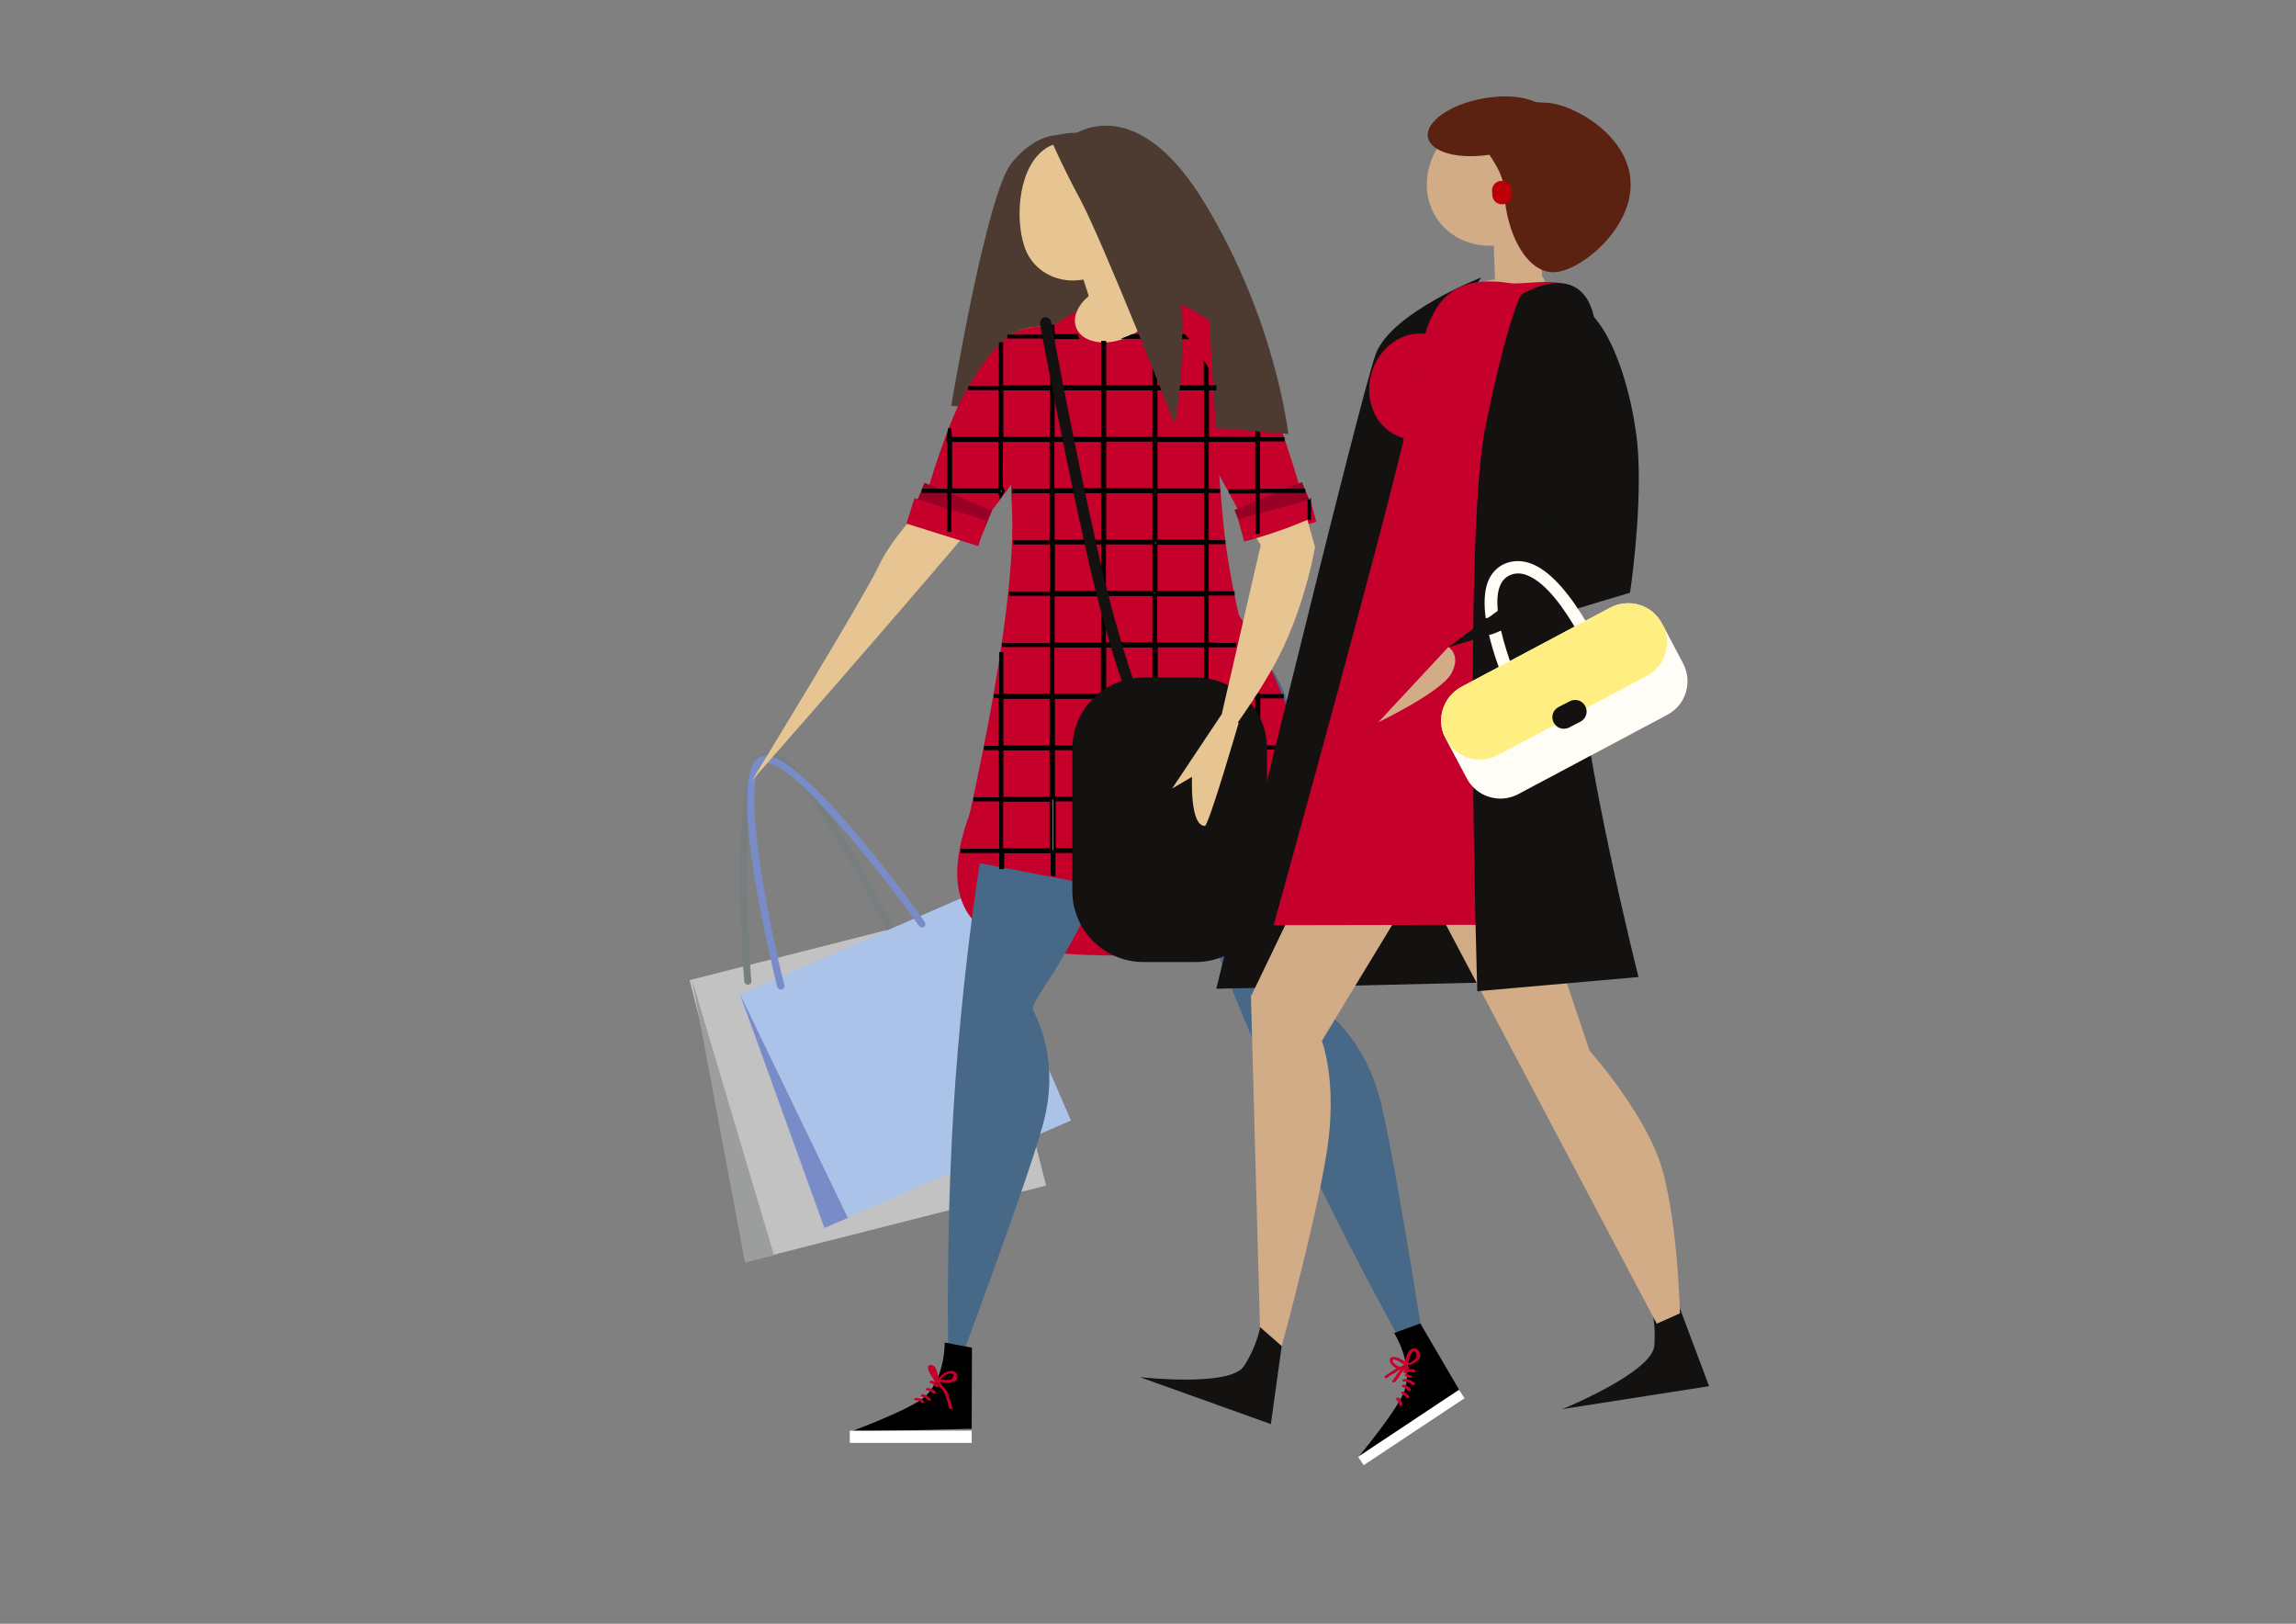 <?xml version="1.0" encoding="utf-8"?>
<!-- Generator: Adobe Illustrator 24.0.0, SVG Export Plug-In . SVG Version: 6.00 Build 0)  -->
<svg version="1.1" id="Layer_1" xmlns="http://www.w3.org/2000/svg" xmlns:xlink="http://www.w3.org/1999/xlink" x="0px" y="0px"
	 viewBox="0 0 841.9 595.3" style="enable-background:new 0 0 841.9 595.3;" xml:space="preserve">
<rect x="0" y="0" width="841.9" height="595.3" fill="#808080" stroke="none"/>
<style type="text/css">
	.st0{fill:#C2C2C3;}
	.st1{fill:#9C9D9D;}
	.st2{fill:#787E80;}
	.st3{fill:#ABC3E8;}
	.st4{fill:#7A8CC8;}
	.st5{fill:#C4002B;}
	.st6{fill:#4D3B31;}
	.st7{fill:#E6C592;}
	.st8{fill:#476987;}
	.st9{fill:#FFFFFF;}
	.st10{fill:#980026;}
	.st11{fill-rule:evenodd;clip-rule:evenodd;fill:#FFFFFF;stroke:#000000;stroke-width:1.036;stroke-miterlimit:10;}
	.st12{fill:#131211;}
	.st13{fill:none;stroke:#131211;stroke-width:4.142;stroke-linecap:round;stroke-miterlimit:10;}
	.st14{fill:#D1AC86;}
	.st15{fill:#5B2111;}
	.st16{fill:#BD0007;}
	.st17{fill:#FFFDF5;}
	.st18{fill:#FFEF82;}
</style>
<g>
	<g>
		<g>
			
				<rect x="264.3" y="344.4" transform="matrix(0.969 -0.246 0.246 0.969 -87.969 90.627)" class="st0" width="108.2" height="105.2"/>
			<polygon class="st1" points="253.7,359 273.2,462.9 283.8,460.2 			"/>
		</g>
		<g>
			<path class="st2" d="M274,361c-0.6-0.1-1-0.6-1.1-1.2c-0.6-7.7-5.7-75.2,6.3-83.5c1.2-0.8,2.6-1,4.2-0.6
				c14.5,3.8,45.5,66.8,46.8,69.5c0.3,0.7,0,1.4-0.6,1.8c-0.7,0.3-1.4,0-1.8-0.6c-8.8-18-34-65.2-45.1-68.1c-1.1-0.3-1.7,0-2.1,0.2
				c-9.1,6.3-6.8,60.7-5.1,81.1c0.1,0.7-0.5,1.4-1.2,1.4C274.2,361,274.1,361,274,361z"/>
		</g>
	</g>
	<g>
		<g>
			
				<rect x="285" y="342.5" transform="matrix(0.917 -0.399 0.399 0.917 -127.162 164.441)" class="st3" width="93.4" height="90.8"/>
			<polygon class="st4" points="271.3,364.4 302.3,450.2 310.9,446.5 			"/>
		</g>
		<g>
			<path class="st4" d="M286.3,362.8c-0.6,0-1.1-0.4-1.3-1c-1.9-7.5-18-73.3-7.6-83.4c1.1-1,2.4-1.5,4.1-1.3
				c15,1.4,55.9,58.4,57.6,60.9c0.4,0.6,0.3,1.4-0.3,1.8c-0.6,0.4-1.4,0.3-1.8-0.3c-11.6-16.3-44.3-58.7-55.7-59.8
				c-1.1-0.1-1.7,0.3-2,0.6c-7.9,7.7,3.3,61,8.3,80.9c0.2,0.7-0.3,1.4-1,1.6C286.5,362.8,286.4,362.8,286.3,362.8z"/>
		</g>
	</g>
	<path class="st5" d="M476.6,178.5l-22.1,9.3c-7.7-14.7-28-48-25.9-60.7c2.6-15.2,12.2-13.8,23.3-6
		C456.5,124.2,465.5,141.4,476.6,178.5z"/>
	<path class="st6" d="M392.4,50.2c0,0,23.2-18.9,49.3,24.2c26.2,43.1,30.7,84.7,30.7,84.7l-123.6-10.3c0,0,12.9-77.7,22.1-89
		c11.2-13.7,21.5-9.9,21.5-9.9"/>
	<path class="st5" d="M479.1,292.7c19.3,57-25.6,57.6-57.3,57.6c-31.6,0-70.8,1.6-70.8-30.2c0-31.8,39.2-85,70.8-85
		C453.4,235.1,468.9,262.6,479.1,292.7z"/>
	<g>
		<path class="st7" d="M380.5,119.8c9.2-0.3,18.1,15.9,10.2,30.4c-7.9,14.5-115,136-115,136s40.6-66.3,46.4-78.5
			c5.8-12.2,17.5-23,17.5-23s6.8-27.3,16.7-43.2C366.1,125.5,371.2,120.2,380.5,119.8z"/>
		<path class="st5" d="M390.8,150.2c-1.2,2.3-25.4,35-29.5,40.1l-22.7-6.3c2.2-5.3,8.2-28.5,16.7-42.7c9.7-16,16.2-21.2,25.4-21.5
			C389.9,119.6,398.7,135.7,390.8,150.2z"/>
	</g>
	<path class="st5" d="M443.5,117.7c0,0,2.6,50.7,5.3,76.3C454,242.9,481,311.7,481,311.7L351.7,315c0,0,21.9-88.8,19.3-130
		c-1.3-21.1,2.7-53.9,2.7-53.9s14.4-17.9,34.7-22C428.6,105,443.5,117.7,443.5,117.7z"/>
	<g>
		<path class="st7" d="M412.5,68.1c5.7,10.3,2.1,26-8.7,32c-10.8,6-24.2,1.8-28.1-9.5c-3.8-11.1-2.1-30.7,8.6-36.7
			C395.1,48,406.8,57.8,412.5,68.1z"/>
		
			<rect x="396.5" y="83.4" transform="matrix(0.951 -0.309 0.309 0.951 -10.622 130.142)" class="st7" width="18.1" height="30.4"/>
		<path class="st7" d="M422.7,109.2c2,5.2-2.7,11.9-10.4,14.9c-7.8,3-15.7,1.2-17.7-4c-2-5.2,2.7-11.9,10.4-14.9
			C412.7,102.2,420.7,104,422.7,109.2z"/>
	</g>
	<path class="st8" d="M457.9,237.1c-12-8.2-31.4-6.7-37.4,11.2c-6,17.9,17.9,85.2,44.8,146.5c26.9,61.3,59.8,117.3,59.8,117.3
		s-12.7-82.9-18.7-107.6c-6-24.7-20.9-34.4-23.9-36.6c-3-2.2,2.2-16.4-2.2-62.8C475.9,258.8,469.9,245.3,457.9,237.1z"/>
	<path class="st8" d="M419,250.9c-6.5-12.7-24.1-21.1-37.7-9.4c-13.6,11.8-24.5,78.9-30,142.5c-5.5,63.7-3.3,126-3.3,126
		s28-74.4,34.4-97.6c6.4-23.2-2-38.6-3.5-42c-1.5-3.3,9.7-12.4,27.6-52.6C424.3,277.6,425.5,263.6,419,250.9z"/>
	<g>
		<g>
			<path d="M511.2,488.7c0,0,6.8,10.6,4,20.6c-1.8,6.5-17.3,25.1-17.3,25.1l37.3-24.6l-14.4-24.6L511.2,488.7z"/>
			<g>
				<path class="st5" d="M516.2,500.5c1.4,0,3.2-1.1,4.1-2.1c1.3-1.4-0.2-4.7-2.3-4c-1.8,0.6-2.4,2.9-2.8,4.7
					c-0.4-0.2-0.7-0.4-1.1-0.6c-1-0.5-2-1-3.1-1c-2.4,0-1.2,2.5-0.2,3.3c0.4,0.3,0.8,0.6,1.3,0.9c-0.1,0-0.1,0.1-0.2,0.1
					c-1.4,0.9-2.8,1.7-4.1,2.7c-0.6,0.5,0.5,1,0.9,0.6c0.8-0.7,1.7-1.2,2.7-1.7c0.7-0.4,1.3-0.9,1.9-1.3c0.1,0,0.1,0,0.2,0.1
					c-1.2,1.2-1.8,2.8-3,4c-0.5,0.5,0.7,0.8,1.1,0.4c1.3-1.2,1.8-3.1,3.2-4.2c0.2,0,0.5,0,0.7,0c-0.2,0.1-0.4,0.2-0.6,0.2
					c-0.8,0.4,0.1,1,0.7,0.8c0.5-0.2,1.8-0.8,2.3-0.4c0.5,0.4,1.5-0.1,0.9-0.7c-0.6-0.5-1.6-0.4-2.5-0.2c0.1,0,0.2-0.1,0.3-0.1
					c0.2-0.1,0.2-0.3,0.2-0.4c-0.1-0.4-0.3-0.6-0.6-0.9c0.1,0,0.1-0.1,0.1-0.2C516.1,500.6,516.2,500.6,516.2,500.5z M517.1,497.2
					c0.2-0.7,0.6-1.3,1.2-1.8c0.8-0.6,1.6,2.1,0.7,2.8c-0.5,0.4-1.7,1.5-2.5,1.5C516.6,498.8,516.8,498,517.1,497.2z M513.2,501.1
					c-0.5-0.2-1.1-0.5-1.6-0.9c-0.5-0.4-1.2-1.1-0.8-1.7c0.3-0.5,2.3,0.7,2.6,0.9c0.4,0.2,0.9,0.5,1.4,0.8c0,0,0,0.1,0,0.1
					c-0.3,0-0.5,0.2-0.5,0.4C514,500.8,513.6,501,513.2,501.1z"/>
				<path class="st5" d="M517.6,504.4c-0.5-0.2-1-0.3-1.5-0.6c-0.3-0.2-0.6-0.2-0.9,0c-0.2,0.2-0.2,0.5,0,0.6
					c0.5,0.3,1.1,0.5,1.7,0.7c0.3,0.1,0.7,0.1,0.9-0.2C518,504.8,517.9,504.5,517.6,504.4z"/>
				<path class="st5" d="M518.8,507.1c-1.1-1-2.5-1.6-4-1.5c-0.8,0.1-0.8,1,0,0.9c1.1-0.1,2.1,0.3,2.8,1.1
					C518.1,508,519.3,507.6,518.8,507.1z"/>
				<path class="st5" d="M517.4,509.5c-0.3-1-1.5-1.3-2.3-1.8c-0.5-0.3-1.6,0.2-0.9,0.7c0.6,0.4,1.7,0.7,1.9,1.4
					C516.3,510.3,517.6,510.1,517.4,509.5z"/>
				<path class="st5" d="M516.8,512.1c-0.5-0.8-1.2-1.3-1.9-1.8c-0.5-0.3-1.6,0.2-0.9,0.7c0.6,0.4,1.3,0.8,1.6,1.4
					C515.8,512.8,517.1,512.6,516.8,512.1z"/>
				<path class="st5" d="M513.1,512.6c-0.3-0.5-1.5-0.1-1.1,0.5c0.5,0.6,0.9,1.2,1.1,2c0.1,0.6,1.4,0.4,1.2-0.3
					C514.1,514,513.7,513.3,513.1,512.6z"/>
			</g>
			
				<rect x="495.4" y="521.7" transform="matrix(0.833 -0.553 0.553 0.833 -203.177 373.46)" class="st9" width="44.4" height="3.7"/>
		</g>
	</g>
	<g>
		<g>
			<path d="M346.4,492.2c0,0,0.3,12.6-7.1,19.7c-4.9,4.7-27.5,13-27.5,13l44.5-1.1l0.1-29.7L346.4,492.2z"/>
			<g>
				<path class="st5" d="M344.1,507.9c-0.6-0.9-1.4-1.5-2.5-1.7c-0.7-0.1-1.2,0.7-0.3,0.9c0.8,0.2,1.3,0.6,1.7,1.3
					C343.3,508.9,344.5,508.5,344.1,507.9z"/>
				<path class="st5" d="M343.1,510.2c-0.8-0.8-1.9-1.3-3-1.3c-0.8,0-0.8,0.9,0,0.9c0.7,0,1.4,0.5,1.9,0.9c0.2,0.2,0.6,0.3,0.9,0.2
					C343.1,510.7,343.3,510.4,343.1,510.2z"/>
				<path class="st5" d="M341.3,512.9c-0.9-0.9-1.7-1.6-3-1.7c-0.8,0-0.8,0.9,0,0.9c0.7,0,1.4,0.7,1.9,1.2
					C340.6,513.8,341.8,513.4,341.3,512.9z"/>
				<path class="st5" d="M338.8,513.8c-0.5-1.1-2-1.3-3-1.3c-0.8,0-0.8,0.9,0,0.9c0.6,0,1.5,0,1.8,0.6
					C337.8,514.6,339.1,514.4,338.8,513.8z"/>
				<path class="st5" d="M351.1,504.8c0-1.3-1-2.3-2.2-2.2c-2.1,0-3.4,1.4-4.9,2.7c-0.2-2.1-0.9-5.7-3.3-4.7c-1.7,0.7,1.8,5.1,2.1,6
					c0.1,0.2,0.2,0.3,0.4,0.3c0,0,0,0,0.1,0c0.1,0,0.1,0,0.2,0c0.4,1,1.2,1.7,1.9,2.5c1.6,1.7,1.9,4.7,2.6,6.9
					c0.2,0.6,1.5,0.4,1.2-0.3c-0.6-1.8-1-3.7-1.8-5.6c-0.6-1.4-2.1-2.3-2.7-3.7C347.1,506.9,351,507.4,351.1,504.8z M344.9,505.8
					c0-0.1,0.1-0.1,0.1-0.2c0.7-0.9,1.7-1.6,2.8-2c2-0.2,2.4,0.5,1.1,2.1C347.7,506.1,346.3,505.9,344.9,505.8z"/>
			</g>
			<rect x="311.6" y="524.5" class="st9" width="44.7" height="4.5"/>
		</g>
	</g>
	
		<rect x="344.7" y="173.3" transform="matrix(0.38 -0.925 0.925 0.38 43.972 439.055)" class="st10" width="9.8" height="26.8"/>
	
		<rect x="342.2" y="177.6" transform="matrix(0.299 -0.954 0.954 0.299 60.639 465.322)" class="st5" width="9.8" height="27.6"/>
	<path class="st8" d="M356.8,292.4"/>
	<path class="st5" d="M351.7,315l47,9l16.1-54.7l14.2,55.3l53.4-8.4c0,0,0-55.3-30.2-93.3c-23.7-29.7-73.4-36.7-73.4-36.7
		s-9,70.2-12.2,78.5C363.2,273.1,351.7,315,351.7,315z"/>
	
		<rect x="453.3" y="181.6" transform="matrix(0.924 -0.382 0.382 0.924 -35.591 192.327)" class="st10" width="26.8" height="8.5"/>
	
		<rect x="454.5" y="186.7" transform="matrix(0.965 -0.263 0.263 0.965 -33.71 129.704)" class="st5" width="27.4" height="8.5"/>
	<g>
		<path class="st11" d="M482.7,311.7c-0.7-0.1-1.5-0.2-2.5-0.3v-18.7h-18.6v-18.4h14.3c0-0.2,0-0.3,0-0.5h-14.3v-18.3h8.6
			c0-0.2,0-0.3,0-0.5h-8.8v-0.3c-0.6,0.2-1.3,0.5-1.9,0.7c0,0.1,0,0.2,0,0.2h1.3v18h-8.5c0,0.2,0,0.5,0,0.7h8.5v18.1h-18v-18.1h1.7
			c0-0.2,0-0.5,0-0.7h-1.9v-18h5.8c0-0.3,0-0.5,0.1-0.8v0h-5.9v-18h10.2c0-0.2,0-0.4,0-0.6c-4.2,0.2-8.7,0.1-10.1-0.4v-18h9.5
			c0-0.2,0-0.3,0-0.5h-9.5V199h6.1c0-0.2,0-0.3,0-0.5h-6.1v-18.3h4.2c0-0.1,0-0.3,0-0.4c-1.4-0.1-2.8-0.1-4.2-0.2v-18.1h18.1v18.4
			h-9.7c0,0.2,0,0.3,0,0.5h9.9v14.8h0.4v-15h16.7c0-0.2,0-0.3,0-0.5h-16.6v-18.4h9c0-0.2,0-0.3,0-0.5h-8.9v-1.9
			c-0.3-0.1-0.5-0.1-0.8-0.2v2h-18v-18.1h2.7c0-0.3,0-0.5,0-0.8h-2.8v-6.5c-0.2-0.5-0.5-0.9-0.8-1.4v7.9h-18.1v-18h11.1
			c-0.3-0.3-0.6-0.5-0.8-0.8h-10.4v-11.2c-0.2-0.2-0.3-0.4-0.5-0.6V123h-8c-0.5,0.3-1.1,0.5-1.6,0.7h9.5v18.1h-18v-16.3
			c-0.3,0-0.5,0-0.8,0v16.3h-18.1v-18h8.8c-0.1-0.2-0.2-0.5-0.2-0.8h-8.5c-0.1-1.2-0.2-2.3-0.2-3.4c-0.2,0-0.3,0-0.5,0v3.6h-15.7
			c0,0.1,0,0.3,0,0.4h15.7v18.2h-18.3V126c-0.2,0-0.3,0-0.5,0v16.1h-11.3c0,0.1,0,0.3,0,0.4h11.2v18.2h-18.1
			c-0.1-1.1-0.2-2.2-0.3-3.2c-0.1,0-0.1,0-0.2,0c-0.2,1.3-0.4,2.5-0.6,3.9c0.1,0.1,0.4,0.6,0.4,1.1c0.1,1.9,0,3.9,0,5.8v11.4h-9.3
			c0,0.2,0,0.3,0,0.5h9.3v14.3h0.4v-14.2h18.2c0.1,0.6,0.2,1.2,0.3,1.5c0.4-0.7,0.9-1.4,1.1-1.7c-0.3-0.7-0.7-1.4-0.7-2.1
			c-0.1-5,0-9.9,0-14.9c0-0.5,0.1-1.1,0.1-1.6h18.1v18.3h-13.7c0,0.2,0,0.3,0,0.5h13.7v18.3H372c0,0.2,0,0.4,0,0.5h13.5v18.4h-15
			c0,0.1,0,0.3,0,0.4h15v18.4h-17.6c0,0.1,0,0.3,0,0.4h17.6v18.1h-18.1v-15.2c-0.2,0-0.3,0-0.5,0v15.1c-0.9,0.1-1.5,0.2-2,0.3
			c0,0.1,0,0.2,0,0.3c0.6,0.1,1.2,0.1,1.8,0.2V274h-5.4c0,0.2,0,0.3,0,0.5h5.5v18.3h-9.3c0,0.2,0,0.3,0,0.5h9.4v18.4h-14.1
			c0,0.2,0,0.3,0,0.5h14.1v5.9c0.3,0,0.5,0,0.8,0v-5.8h18.1v8.3c0.2,0.1,0.5,0.2,0.7,0.2v-8.6h16.1c0,0,0,0,0-0.1c0-0.1,0-0.4,0-0.7
			h-16v-18.1h18v9.3c0.2,0,0.4-0.1,0.6-0.1c0-0.1,0-0.2,0-0.2c0-0.7,0.1-1.4,0.2-2v-6.9h2.8c0-0.2,0-0.5,0-0.7H405v-18h18.1v18h-5.1
			c0,0.2,0,0.5,0,0.7h5v18.1h-10.5c0,0.3,0,0.5,0,0.8h10.6v18h-15.8c0,0.3,0,0.5,0,0.8h16v15.7c0.1,0,0.3,0,0.5,0v-15.7h14.9
			c0-0.2,0-0.4,0-0.7h-14.8v-18.1h18v9.9c0.3,0,0.5,0,0.8-0.1v-9.8h18.1v6.9c0.2,0,0.5-0.1,0.7-0.1v-6.8h18.3v4.9c0.2,0,0.3,0,0.5,0
			v-5c1-0.1,1.7-0.2,2.4-0.2C482.7,311.9,482.7,311.8,482.7,311.7z M366.6,179.6h-18v-18.1h18V179.6z M367.4,255.7h18v18.1h-18
			V255.7z M385.4,311.5h-18.1v-18.1h18.1V311.5z M385.4,292.7h-18v-18.1h18V292.7z M385.5,160.7h-18.1v-18.1h18.1V160.7z
			 M386.2,198.4v-18.1h18.1v18.1H386.2z M404.3,199.1v18.1h-18v-18.1H404.3z M386.2,142.6h18.1v18.1h-18.1V142.6z M386.1,161.5h18.1
			v18h-18.1V161.5z M386.1,254.9v-18h18.1v18H386.1z M404.3,292.6h-18v-18.1h18V292.6z M404.3,273.8h-18v-18.1h18V273.8z
			 M404.3,236.1h-18.1v-18h18.1V236.1z M405.1,142.6h18v18.1h-18V142.6z M405.1,161.4h18v18.1h-18V161.4z M405.1,180.3h18v18.1h-18
			V180.3z M405,218h18.1v18H405V218z M423.1,273.8H405v-18.1h18.1V273.8z M423.1,255h-18v-18.1h18V255z M423.2,217.2H405v-18.1h18.1
			V217.2z M442,255.7v18.1h-18v-18.1H442z M442,254.9h-18v-18.1h18V254.9z M442,179.6h-18.1v-18.1H442V179.6z M423.9,142.6H442v18.1
			h-18.1V142.6z M423.8,180.3H442v18h-18.1V180.3z M423.8,199.2H442v18h-18.1V199.2z M423.8,236.1v-18H442v18H423.8z M442,311.5
			h-18.1v-18.1H442V311.5z M442,292.7h-18v-18.1h18V292.7z M460.8,311.6h-18v-18.1h18V311.6z M479.7,311.5h-18.1v-18h18.1V311.5z"/>
		<path class="st11" d="M480.2,183.2c0,2.3,0,4.5,0,6.8c-0.1,0-0.2,0-0.2,0c0-2.3,0-4.6,0-6.9C480,183.2,480.1,183.2,480.2,183.2z"
			/>
	</g>
	<path class="st6" d="M385,50.4c0,0,4.4,10.3,11.2,22.9c8.5,16,34.6,82.2,34.6,82.2s11-54.3-11.4-95.7c-5.9-11-22.4-11.1-26.1-11.1
		C389.8,48.7,385,50.4,385,50.4z"/>
	<path class="st12" d="M464.6,326.6c0,14.4-11.7,26.1-26.1,26.1h-19.2c-14.4,0-26.1-11.7-26.1-26.1v-52.1
		c0-14.4,11.7-26.1,26.1-26.1h19.2c14.4,0,26.1,11.7,26.1,26.1V326.6z"/>
	<path class="st13" d="M383.4,118.4c0,0,6.9,38,16.7,82.2c9.9,44.2,18,60.7,18,60.7"/>
	<g>
		<path class="st7" d="M460.7,197.3c1,1.6,1.6,2.5,1.6,2.5l-18,78c0,0,18.5-23.3,26.7-41.4c8.3-18.1,11.2-35.8,11.2-35.8
			s-1.1-3.9-2.8-10C473.3,193.2,467.1,195.4,460.7,197.3z"/>
		<path class="st7" d="M447.8,262.1l-18,27l7.3-4.3c0,0-0.9,18,4.7,18c1.4,0,12.4-37.8,12.4-37.8L447.8,262.1z"/>
	</g>
</g>
<g>
	<path class="st12" d="M446,362.5l111.7-2.6c0,0-49.7-177.7-42.3-201.8c10.2-33.2,27.8-56.4,27.8-56.4s-32.9,12.8-38.7,28
		C498.7,145,446,362.5,446,362.5z"/>
	<g>
		<path class="st12" d="M615.8,479.2l10.9,29l-53.8,8.4c0,0,32.9-13.4,33.7-23.2c0.8-9.8-1.8-16.6-1.8-16.6L615.8,479.2z"/>
		<path class="st12" d="M470,493.4l-4,28.7l-48-17.2c0,0,33,3.7,38.1-4c5-7.7,6-14.5,6-14.5L470,493.4z"/>
		<path class="st14" d="M491.8,296.5l-33.1,68.8l3.3,121.2l8,7c0,0,14.6-53.6,17.2-76.2c2.6-22.6-2.5-35.7-2.5-35.7l42.3-69.7
			L491.8,296.5z"/>
		<path class="st14" d="M524.1,327.5l83.4,157.8l8.5-3.8c0,0-0.6-30-6-51.1c-5.4-21.1-27.1-45.1-27.1-45.1l-22.2-66.1l-36.1,6"/>
	</g>
	<path class="st14" d="M566.8,81.8c-0.7,0.7-1.4,1.3-2.2,1.9c-0.3,0.2-0.7,0.5-1,0.7c-5.1,3.7-10.9,5.5-16.4,5.7
		c-7.8,0.2-15.2-2.9-19.8-9.2c-0.1-0.1-0.2-0.3-0.3-0.4c-2.4-3.5-3.7-7.6-3.9-11.7c0-0.3,0-0.6,0-1c0-0.2,0-0.4,0-0.6
		c0-2.3,0.4-4.6,1.1-6.8c0.1-0.3,0.2-0.6,0.3-0.9c0.6-1.9,1.5-3.7,2.5-5.4c2.1-3.6,5.1-6.9,8.8-9.5c3.7-2.6,7.7-4.3,11.8-5.1
		c6.9-1.4,13.8-0.1,19.2,3.5c0.2,0.1,0.3,0.2,0.5,0.3c1.9,1.4,3.7,3.1,5.1,5.2c1.3,1.9,2.3,3.9,2.9,6
		C578.1,63.5,574.8,74.3,566.8,81.8z"/>
	
		<rect x="547.8" y="73" transform="matrix(0.999 -3.845522e-02 3.845522e-02 0.999 -2.995 21.462)" class="st14" width="17.3" height="31.1"/>
	<g>
		<path class="st15" d="M567.7,42.3c1,5.6-8,12-20.2,14.2c-12.2,2.2-22.9-0.5-23.9-6.2c-1-5.6,8-12,20.2-14.2
			C555.9,33.9,566.6,36.7,567.7,42.3z"/>
		<path class="st15" d="M597.9,66.8c0.7,17.2-18.5,32.7-28,33c-9.5,0.4-17.7-13.2-18.4-30.4c-0.7-17.2-37.9-35,16-31.7
			C577.1,38.3,597.3,49.7,597.9,66.8z"/>
	</g>
	<path class="st14" d="M566.6,105.2c0,2.5-5.4,4.7-12.3,5c-6.9,0.3-12.6-1.6-12.7-4.1c-0.1-2.5,4.4-4.5,12.6-3.3
		C561.1,103.8,566.5,97,566.6,105.2z"/>
	<g>
		<path class="st5" d="M536.2,146.1c-2.8,10.4-12.6,16.9-21.8,14.4c-9.2-2.5-14.4-12.9-11.6-23.3c2.8-10.4,12.6-16.9,21.8-14.4
			C533.7,125.3,539,135.7,536.2,146.1z"/>
		<path class="st5" d="M517.3,149.4c-4.8,26.1-50.3,189.8-50.3,189.8l110-0.2c0,0-16-115.2-11.5-164.3c4.4-49.1,17.8-64.2,10.7-69.4
			c-5.1-3.7-17.9-0.8-22.5-1.5C522.5,98.9,522,123.3,517.3,149.4z"/>
	</g>
	<path class="st12" d="M557.7,108.1c0,0,20.2-12.9,26.2,5.9c5.9,18.8-7.7,83.8-5.6,123.5c2.1,39.7,22.5,120.7,22.5,120.7l-59.1,5.2
		c0,0-5.3-166.9,3-207C552.9,116.4,557.7,108.1,557.7,108.1z"/>
	<g>
		<path class="st12" d="M531.1,237.3l43.2-32.6c0,0-20.1-82.7-7.7-91.2c20.4-14.1,32.9,30.4,34.1,53.4c1.2,23-3,50.4-3,50.4
			L531.1,237.3z"/>
		<path class="st14" d="M505.4,264.8l25.7-27.6c0,0,4.8,2.9,1.1,9.7C528.5,253.7,505.4,264.8,505.4,264.8z"/>
	</g>
	<path class="st16" d="M554.4,71.2c0.1,2-1.5,3.7-3.5,3.7l0,0c-2,0.1-3.7-1.5-3.7-3.5l-0.1-1.4c-0.1-2,1.5-3.7,3.5-3.7l0,0
		c2-0.1,3.7,1.5,3.7,3.5L554.4,71.2z"/>
	<g>
		<path class="st17" d="M550.4,231.2c-0.2,0.1-0.3,0.1-0.5,0.2c-1.3,0.6-2.6,1.1-3.9,1.4c3,12.7,9.2,25.4,9.6,26.2l4.1-2
			C557.2,251.9,552.7,241.1,550.4,231.2z"/>
		<path class="st17" d="M561.9,206.8c-3.5-1.4-6.9-1.5-10.2-0.1c-2.9,1.3-5,3.6-6.2,6.8c-1.3,3.6-1.4,8.3-0.7,13.2
			c0.2-0.1,0.3-0.1,0.4-0.1c0.2-0.1,0.4-0.1,0.6-0.2c1-0.7,2-1.4,3-2.2c0.1-0.1,0.3-0.2,0.4-0.2c-0.3-3.4-0.2-6.5,0.7-8.9
			c0.7-2,2-3.4,3.7-4.2c2.1-0.9,4.2-0.9,6.6,0.1c13.5,5.5,26.3,37,26.5,37.3l4.3-1.7C590.4,245.3,577.2,213.1,561.9,206.8z"/>
	</g>
	<g>
		<path class="st17" d="M611.3,262.1l-54.5,29c-6.8,3.7-15.4,1.1-19-5.8l-7.7-14.5c-0.3-0.6-0.6-1.2-0.8-1.7
			c-2.4-6.5,0.3-13.9,6.6-17.3l54.5-29c6.9-3.6,15.4-1.1,19,5.8l1,1.8l6.7,12.7C620.8,250,618.2,258.5,611.3,262.1z"/>
		<path class="st18" d="M603.8,247.8l-54.5,29c-6.9,3.7-15.4,1.1-19-5.8l-1-1.9c-2.4-6.5,0.3-13.9,6.6-17.3l54.5-29
			c6.9-3.6,15.4-1.1,19,5.8l1,1.8C612.9,237,610.1,244.4,603.8,247.8z"/>
		<path class="st12" d="M575.4,266.7c-2.1,1.1-4.6,0.3-5.7-1.8l0,0c-1.1-2.1-0.3-4.6,1.8-5.7l4.1-2.1c2.1-1.1,4.6-0.3,5.7,1.8l0,0
			c1.1,2.1,0.3,4.6-1.8,5.7L575.4,266.7z"/>
	</g>
</g>
</svg>
